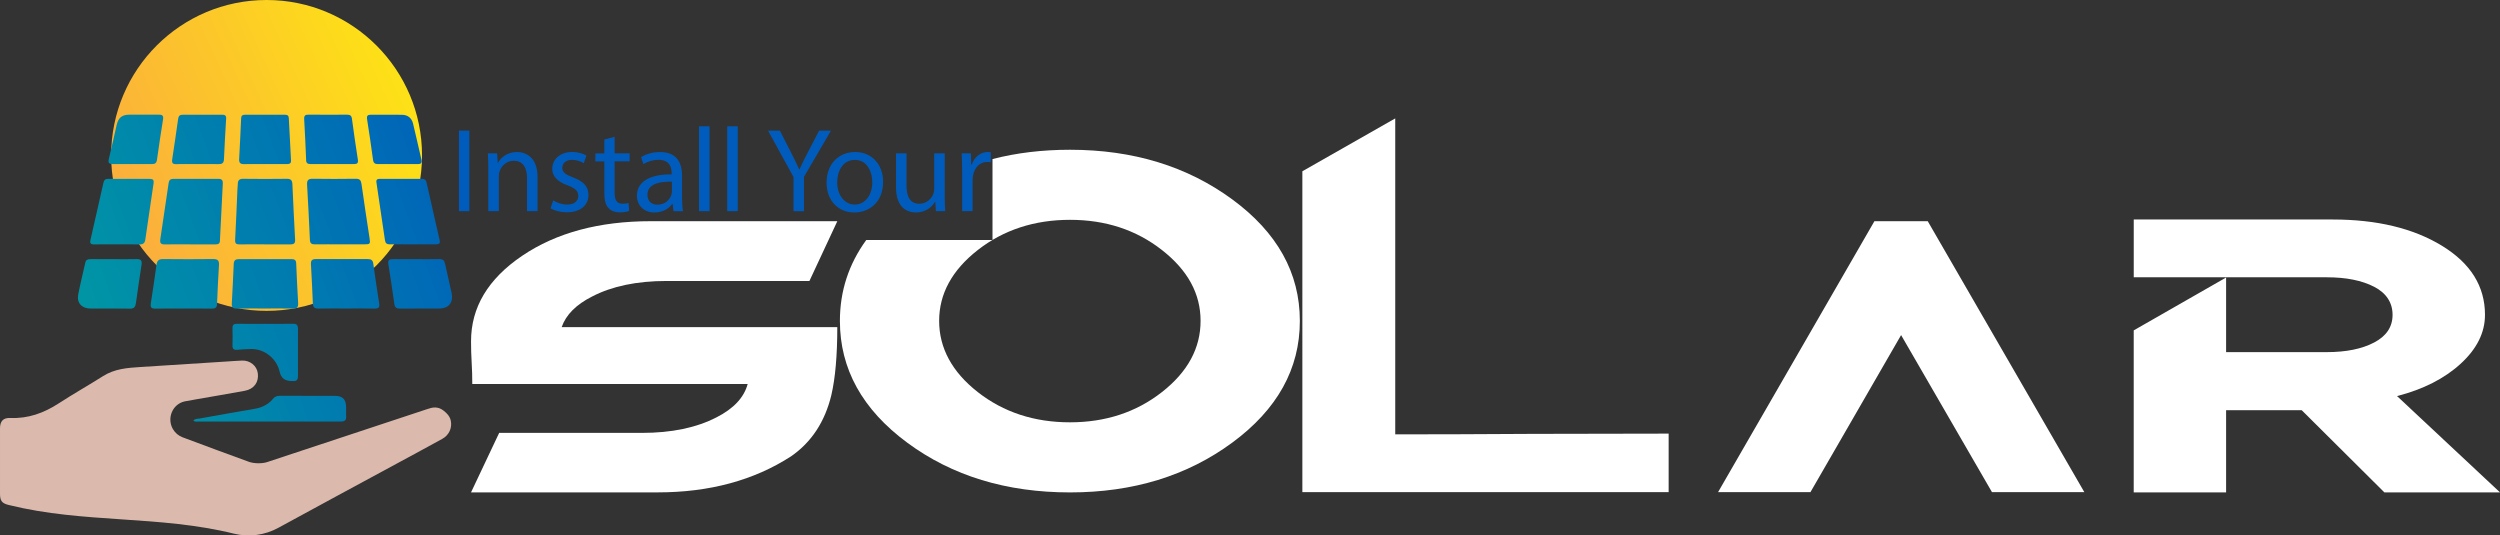 <?xml version="1.0" encoding="UTF-8"?>
<svg id="Layer_2" xmlns="http://www.w3.org/2000/svg" xmlns:xlink="http://www.w3.org/1999/xlink" viewBox="0 0 766.07 164.07">
  <rect x="0" y="0" width="766.07" height="164.07" fill="#333333" stroke="none"/>
  <defs>
    <style>
      .cls-1 {
        fill: url(#linear-gradient-2);
      }

      .cls-2 {
        fill: #005cbc;
      }

      .cls-3 {
        fill: #fff;
      }

      .cls-4 {
        fill: #dbbaad;
      }

      .cls-5 {
        fill: url(#linear-gradient);
      }
    </style>
    <linearGradient id="linear-gradient" x1="42.34" y1="65.68" x2="175.08" y2="4.79" gradientUnits="userSpaceOnUse">
      <stop offset="0" stop-color="#fbb03b"/>
      <stop offset="1" stop-color="#ff0"/>
    </linearGradient>
    <linearGradient id="linear-gradient-2" x1="-17.01" y1="115.22" x2="156.31" y2="50.71" gradientUnits="userSpaceOnUse">
      <stop offset="0" stop-color="#00a99d"/>
      <stop offset="1" stop-color="#005cbc"/>
    </linearGradient>
  </defs>
  <g id="Layer_1-2" data-name="Layer_1">
    <g>
      <circle class="cls-5" cx="81.69" cy="47.63" r="47.63"/>
      <path class="cls-1" d="M72.63,107.19c1.48-.11,2.97-.25,4.46-.25,4.07.01,7.73,3.02,8.61,7q.62,2.82,3.6,2.81c.14,0,.29-.01.43,0,1.09.12,1.58-.33,1.57-1.47-.03-4.86-.03-9.71,0-14.57,0-1.11-.41-1.53-1.54-1.5-2.84.06-5.67.02-8.51.02-2.88,0-5.77.03-8.65-.01-.98-.01-1.39.33-1.36,1.34.05,1.78.05,3.56,0,5.34-.03,1.04.43,1.36,1.4,1.29ZM72.58,94.56c2.88-.06,5.77-.02,8.65-.02,2.84,0,5.68-.05,8.51.02,1.28.03,1.69-.42,1.62-1.68-.24-4.08-.43-8.16-.6-12.23-.04-1.05-.63-1.26-1.51-1.25-5.34.01-10.67.02-16.01,0-1.08,0-1.58.37-1.62,1.49-.17,4.03-.36,8.06-.59,12.09-.07,1.2.37,1.61,1.56,1.59ZM54.06,50.29c2.16-.05,4.33-.01,6.49-.01,2.12,0,4.23-.03,6.35.01,1.08.02,1.68-.23,1.73-1.49.17-4.18.43-8.35.67-12.52.05-.93-.45-1.13-1.25-1.13-3.99.02-7.98.02-11.98,0-.88,0-1.35.3-1.47,1.18-.6,4.18-1.19,8.37-1.84,12.55-.18,1.13.24,1.45,1.3,1.43ZM73.41,74.89c2.55-.04,5.1-.01,7.65-.01,2.65,0,5.29-.02,7.94.01,1.04.01,1.49-.34,1.43-1.43-.3-5.66-.59-11.33-.83-17-.05-1.21-.48-1.69-1.74-1.67-4.43.06-8.85.06-13.28,0-1.17-.02-1.69.4-1.71,1.54,0,.53-.09,1.05-.11,1.58-.23,5.19-.42,10.38-.71,15.56-.06,1.14.32,1.43,1.36,1.42ZM74.76,50.29c2.16-.04,4.32-.01,6.49-.01,2.21,0,4.42,0,6.63,0,.73,0,1.35-.12,1.3-1.1-.24-4.31-.47-8.63-.68-12.94-.04-.81-.42-1.08-1.18-1.08-4.08.01-8.17.01-12.25,0-.77,0-1.15.3-1.18,1.09-.19,4.17-.37,8.34-.61,12.51-.06,1.14.38,1.55,1.49,1.53ZM95.84,54.78c-1.44-.02-1.82.52-1.74,1.86.33,5.62.61,11.23.86,16.85.05,1.08.52,1.4,1.53,1.39,2.6-.04,5.2-.01,7.8-.01,2.45,0,4.91,0,7.36,0,1.78,0,1.86-.13,1.59-1.92-.83-5.51-1.7-11.02-2.46-16.54-.17-1.21-.57-1.65-1.8-1.63-4.38.06-8.76.07-13.14,0ZM114.29,48.96c.13.96.58,1.33,1.51,1.32,2.02-.02,4.04,0,6.06,0,2.07,0,4.13-.01,6.2,0,.96,0,1.3-.38,1.08-1.33-.87-3.69-1.67-7.4-2.57-11.08-.43-1.76-1.65-2.68-3.45-2.7-3.12-.03-6.25.01-9.37-.02-1.05-.01-1.45.26-1.26,1.42.66,4.12,1.25,8.26,1.81,12.39ZM93.79,49.06c.04.98.55,1.22,1.39,1.22,2.21,0,4.43,0,6.64,0,2.21,0,4.43-.01,6.64,0,.97,0,1.37-.28,1.2-1.38-.66-4.18-1.26-8.36-1.82-12.55-.14-1.02-.68-1.21-1.57-1.21-3.9.02-7.79.04-11.69-.01-1.08-.01-1.44.31-1.37,1.4.24,4.17.43,8.35.6,12.53ZM50.48,74.89c2.59-.04,5.19-.01,7.78-.01s5.19,0,7.78,0c.75,0,1.31-.15,1.35-1.08.28-5.85.56-11.7.88-17.55.06-1.05-.34-1.46-1.4-1.45-4.56.03-9.13.03-13.69,0-.96,0-1.38.37-1.51,1.31-.83,5.75-1.67,11.49-2.55,17.23-.18,1.15.21,1.57,1.36,1.55ZM106.05,124.73c-.04-2.39-1.05-3.42-3.47-3.43-5.63-.02-11.25,0-16.88-.01-.82,0-1.46.21-2.01.88-1.43,1.75-3.34,2.69-5.55,3.08-5.63.98-11.26,1.95-16.89,2.98-.65.12-1.43,0-1.99.64.52.48,1.07.29,1.56.29,10.97,0,21.93,0,32.9,0,3.61,0,7.21-.03,10.82,0,1.11.01,1.59-.41,1.53-1.53-.05-.96,0-1.92-.01-2.88ZM126.42,74.87c2.41,0,4.81-.02,7.22,0,.95.01,1.3-.31,1.07-1.3-1.36-5.9-2.7-11.81-4.03-17.72-.17-.74-.55-1.05-1.3-1.05-4.33.01-8.66,0-12.99,0-.75,0-1.18.22-1.04,1.11.89,5.89,1.76,11.79,2.61,17.69.14.96.6,1.29,1.53,1.28,2.31-.04,4.62-.01,6.93-.01ZM114.38,80.76c-.14-.99-.63-1.37-1.64-1.37-5.33.03-10.67.03-16,0-1.14,0-1.52.46-1.46,1.56.23,4.03.43,8.06.59,12.09.05,1.19.58,1.54,1.72,1.52,2.83-.06,5.67-.02,8.51-.02,2.88,0,5.77-.05,8.65.02,1.21.03,1.64-.32,1.44-1.56-.64-4.08-1.23-8.16-1.81-12.25ZM34.68,50.28c1.97-.03,3.94,0,5.91,0,1.97,0,3.94-.02,5.91,0,.97.02,1.46-.28,1.61-1.35.56-4.13,1.2-8.26,1.86-12.38.18-1.15-.28-1.43-1.32-1.42-2.98.03-5.96,0-8.93.01-2.32,0-3.43.87-3.97,3.15-.81,3.46-1.53,6.94-2.39,10.38-.33,1.33.17,1.62,1.33,1.61ZM138.36,89.66c-.63-2.96-1.35-5.9-1.98-8.85-.22-1.01-.71-1.45-1.78-1.42-2.35.06-4.71.02-7.06.02-2.4,0-4.81.02-7.21,0-1.02-.01-1.52.32-1.34,1.45.64,4.08,1.28,8.15,1.84,12.24.16,1.18.69,1.48,1.79,1.47,3.94-.05,7.88-.01,11.82-.02,3.1,0,4.57-1.81,3.92-4.87ZM41.84,79.39c-2.31.06-4.62.02-6.93.02-2.41,0-4.81,0-7.22,0-.8,0-1.36.17-1.56,1.1-.7,3.24-1.54,6.46-2.16,9.71-.49,2.58,1.06,4.3,3.7,4.32,4.04.03,8.09-.04,12.13.04,1.27.02,1.68-.52,1.84-1.64.55-3.95,1.13-7.9,1.74-11.84.2-1.3-.27-1.74-1.54-1.71ZM45.94,54.81c-4.28.01-8.56.02-12.84,0-.82,0-1.21.35-1.39,1.14-1.32,5.86-2.65,11.72-3.99,17.57-.24,1.02.09,1.4,1.14,1.37,2.36-.05,4.71-.01,7.07-.01,2.26,0,4.52-.05,6.78.02,1.14.04,1.66-.39,1.82-1.5.82-5.75,1.66-11.51,2.53-17.25.15-.96-.16-1.34-1.12-1.33ZM65,94.55c1.03.02,1.47-.35,1.51-1.4.16-3.99.34-7.97.59-11.95.09-1.42-.44-1.83-1.8-1.82-5.1.06-10.2.06-15.3,0-1.35-.02-1.87.47-2.05,1.76-.53,3.95-1.13,7.9-1.74,11.84-.17,1.09.09,1.61,1.31,1.59,2.89-.05,5.77-.02,8.66-.02,2.94,0,5.87-.03,8.81.02Z"/>
      <path class="cls-4" d="M55.95,134c6.77,2.55,13.55,5.05,20.35,7.52,1.52.55,4.02.59,5.55.08,16.25-5.39,32.51-10.76,48.77-16.14,1.91-.63,3.79-1.4,6.37,1.34.56.6.99,1.32,1.15,2.12.45,2.21-.53,4.41-2.6,5.55-4.46,2.47-8.96,4.88-13.44,7.31-12.27,6.65-24.56,13.25-36.8,19.95-4.14,2.26-8.97,2.94-13.55,1.81-23-5.69-46.01-3.1-69.01-8.78-2.19-.54-2.74-1.26-2.74-3.56,0-3.27,0-6.55,0-9.82,0-3.37-.01-6.74,0-10.11,0-2.2.97-3.28,3.15-3.19,5.47.23,10.27-1.51,14.8-4.45,4.48-2.91,9.14-5.54,13.65-8.39,3.5-2.22,7.4-2.52,11.35-2.77,8.83-.55,17.65-1.12,26.48-1.69,1.58-.1,3.17-.23,4.75-.29,2.43-.1,4.52,1.6,4.82,3.88.36,2.75-1.16,4.86-4.01,5.38-5.06.93-10.13,1.78-15.2,2.67-.85.15-1.7.33-2.55.46-.23.03-.45.07-.66.12-3.75.82-5.52,5.18-3.59,8.5h0c.67,1.15,1.71,2.03,2.95,2.5Z"/>
    </g>
    <g>
      <path class="cls-3" d="M201.55,150.89h-57.22l8.63-18.24h43.75c9.08,0,16.7-1.59,22.86-4.77,5.25-2.67,8.43-6.08,9.54-10.22h-84.39c0-2.22-.06-4.41-.19-6.58-.13-2.17-.19-4.34-.19-6.51,0-10.39,5.22-19.12,15.67-26.19,10.44-7.06,23.59-10.6,39.43-10.6h57.14l-8.55,18.32h-43.75c-9.13,0-16.75,1.59-22.86,4.77-4.89,2.47-8,5.6-9.31,9.38h84.46c0,8.68-.61,15.62-1.82,20.81-1.97,8.17-6.08,14.43-12.34,18.77-11.4,7.37-25.03,11.05-40.87,11.05Z"/>
      <path class="cls-3" d="M327.88,150.89c-19.51,0-36.14-5.08-49.89-15.25-13.75-10.17-20.62-22.6-20.62-37.3,0-9.12,2.69-17.39,8.08-24.8h38.68v-24.8c7.35-1.9,15.27-2.85,23.76-2.85,19.32,0,35.89,5.07,49.7,15.2,13.81,10.14,20.72,22.55,20.72,37.25s-6.91,27.13-20.72,37.3c-13.81,10.17-30.38,15.25-49.7,15.25ZM327.88,129.41c10.9,0,20.29-3.09,28.18-9.27,7.89-6.18,11.83-13.45,11.83-21.81s-3.94-15.54-11.83-21.71c-7.89-6.18-17.28-9.26-28.18-9.26s-20.38,3.09-28.27,9.26c-7.89,6.18-11.83,13.42-11.83,21.71s3.94,15.63,11.83,21.81c7.89,6.18,17.31,9.27,28.27,9.27Z"/>
      <path class="cls-3" d="M511.32,150.81h-112.24V52.48l28.46-16.2v96.82c12.31,0,26.26-.05,41.85-.15l41.93-.08v17.94Z"/>
      <path class="cls-3" d="M638.7,150.81h-28.3l-27.85-48.13-27.78,48.13h-28.31l47.91-83.02h16.35l47.98,83.02Z"/>
      <path class="cls-3" d="M766.07,150.89h-35.42l-25.35-25.2h-23.16v25.2h-28.31v-49.65l28.31-16.2v22.86h30.88c5.9,0,10.73-.98,14.49-2.95s5.64-4.79,5.64-8.48-1.88-6.65-5.64-8.59c-3.76-1.94-8.59-2.91-14.49-2.91h-59.18v-17.71h60.93c13.57,0,24.75,2.69,33.53,8.06,8.78,5.37,13.17,12.42,13.17,21.15,0,5.45-2.49,10.44-7.46,14.99s-11.47,7.85-19.49,9.91l31.56,29.52Z"/>
    </g>
    <g>
      <path class="cls-2" d="M143.82,40.03v24.67h-3.18v-24.67h3.18Z"/>
      <path class="cls-2" d="M149.64,51.78c0-1.83-.04-3.33-.15-4.8h2.85l.18,2.93h.07c.88-1.68,2.93-3.33,5.86-3.33,2.45,0,6.26,1.46,6.26,7.54v10.58h-3.22v-10.21c0-2.86-1.06-5.23-4.1-5.23-2.12,0-3.77,1.5-4.32,3.29-.15.4-.22.95-.22,1.5v10.65h-3.22v-12.92Z"/>
      <path class="cls-2" d="M169.51,61.41c.95.62,2.64,1.28,4.25,1.28,2.34,0,3.44-1.17,3.44-2.64,0-1.54-.92-2.38-3.29-3.26-3.18-1.13-4.69-2.89-4.69-5.02,0-2.86,2.31-5.2,6.11-5.2,1.79,0,3.37.51,4.36,1.1l-.81,2.34c-.7-.44-1.98-1.03-3.62-1.03-1.9,0-2.96,1.1-2.96,2.42,0,1.46,1.06,2.12,3.37,3,3.07,1.17,4.65,2.71,4.65,5.34,0,3.11-2.42,5.31-6.63,5.31-1.94,0-3.73-.48-4.98-1.21l.81-2.45Z"/>
      <path class="cls-2" d="M188.33,41.9v5.09h4.61v2.45h-4.61v9.55c0,2.2.62,3.44,2.42,3.44.84,0,1.46-.11,1.87-.22l.15,2.42c-.62.26-1.61.44-2.86.44-1.5,0-2.71-.48-3.48-1.35-.92-.95-1.24-2.53-1.24-4.61v-9.66h-2.75v-2.45h2.75v-4.25l3.15-.84Z"/>
      <path class="cls-2" d="M206.37,64.7l-.26-2.23h-.11c-.99,1.39-2.89,2.64-5.42,2.64-3.59,0-5.42-2.53-5.42-5.09,0-4.28,3.81-6.63,10.65-6.59v-.37c0-1.46-.4-4.1-4.03-4.1-1.65,0-3.37.51-4.61,1.32l-.73-2.12c1.46-.95,3.59-1.57,5.82-1.57,5.42,0,6.74,3.7,6.74,7.25v6.63c0,1.54.07,3.04.29,4.25h-2.93ZM205.89,55.66c-3.51-.07-7.5.55-7.5,3.99,0,2.09,1.39,3.08,3.04,3.08,2.31,0,3.77-1.46,4.28-2.97.11-.33.18-.7.18-1.02v-3.07Z"/>
      <path class="cls-2" d="M214.2,38.71h3.22v25.99h-3.22v-25.99Z"/>
      <path class="cls-2" d="M222.84,38.71h3.22v25.99h-3.22v-25.99Z"/>
      <path class="cls-2" d="M243.15,64.7v-10.47l-7.8-14.2h3.62l3.48,6.81c.95,1.87,1.68,3.37,2.45,5.09h.07c.7-1.61,1.54-3.22,2.49-5.09l3.55-6.81h3.62l-8.27,14.17v10.51h-3.22Z"/>
      <path class="cls-2" d="M270.6,55.7c0,6.55-4.54,9.41-8.82,9.41-4.8,0-8.49-3.51-8.49-9.12,0-5.93,3.88-9.41,8.79-9.41s8.53,3.7,8.53,9.12ZM256.54,55.88c0,3.88,2.23,6.81,5.38,6.81s5.38-2.89,5.38-6.88c0-3-1.5-6.81-5.31-6.81s-5.45,3.51-5.45,6.88Z"/>
      <path class="cls-2" d="M289.49,59.87c0,1.83.04,3.44.15,4.83h-2.86l-.18-2.89h-.07c-.84,1.43-2.71,3.29-5.86,3.29-2.78,0-6.11-1.54-6.11-7.76v-10.36h3.22v9.81c0,3.37,1.02,5.64,3.95,5.64,2.16,0,3.66-1.5,4.25-2.93.18-.48.29-1.06.29-1.65v-10.87h3.22v12.89Z"/>
      <path class="cls-2" d="M294.83,52.51c0-2.09-.04-3.88-.15-5.53h2.82l.11,3.48h.15c.81-2.38,2.75-3.88,4.91-3.88.37,0,.62.04.92.11v3.04c-.33-.07-.66-.11-1.1-.11-2.27,0-3.88,1.72-4.32,4.14-.07.44-.15.95-.15,1.5v9.44h-3.18v-12.19Z"/>
    </g>
  </g>
</svg>